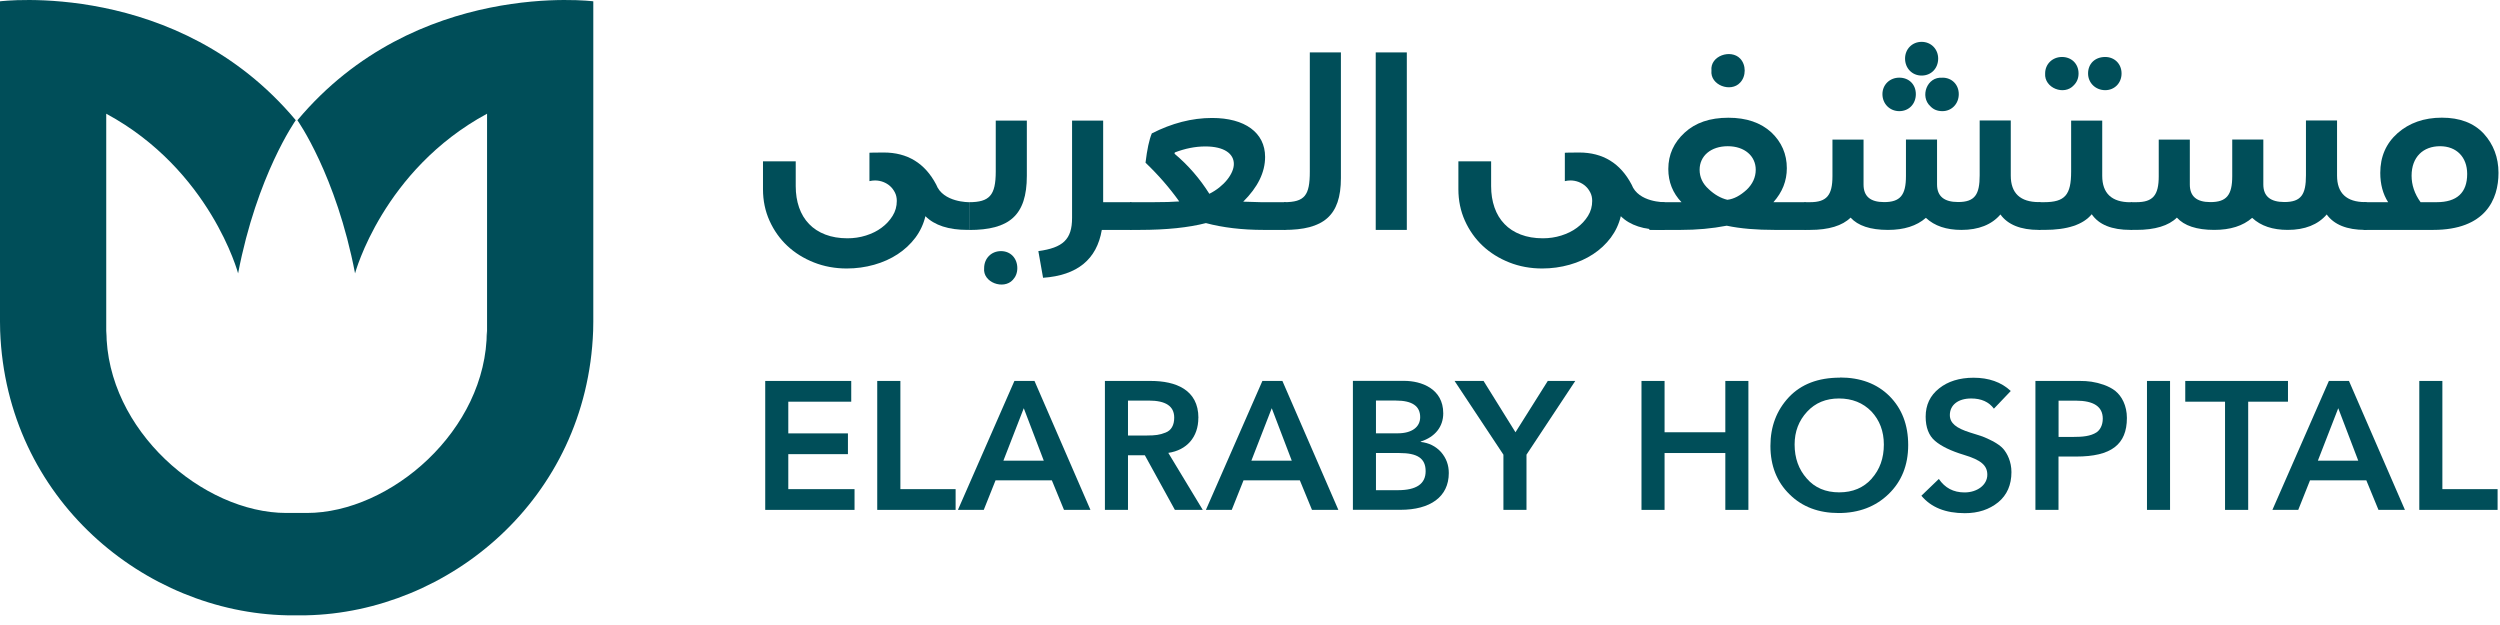 <svg width="220" height="55" viewBox="0 0 220 55" fill="none" xmlns="http://www.w3.org/2000/svg">
<path d="M69.37 39.965H74.618V38.138H69.37V35.349H74.909V33.523H67.34V44.87H75.199V43.044H69.37V39.965Z" fill="#004E59"/>
<path d="M79.234 33.523H77.197V44.87H84.094V43.044H79.234V33.523Z" fill="#004E59"/>
<path d="M89.268 33.523L84.297 44.87H86.571L87.607 42.272H92.564L93.632 44.87H95.96L91.035 33.523H89.275H89.268ZM88.299 40.538L90.092 35.923L91.852 40.538H88.299Z" fill="#004E59"/>
<path d="M105.46 36.774C105.46 34.288 103.456 33.523 101.267 33.523H97.232V44.87H99.263V40.064H100.747L103.39 44.87H105.843L102.81 39.853C104.439 39.615 105.454 38.462 105.454 36.774H105.46ZM100.944 38.33H99.263V35.251H101.089C102.593 35.251 103.331 35.745 103.331 36.754C103.331 37.413 103.074 37.875 102.573 38.066C102.059 38.277 101.637 38.323 100.944 38.323V38.33Z" fill="#004E59"/>
<path d="M111.09 33.523L106.119 44.87H108.394L109.429 42.272H114.387L115.455 44.87H117.776L112.851 33.523H111.09ZM110.121 40.538L111.914 35.923L113.675 40.538H110.121Z" fill="#004E59"/>
<path d="M125.021 38.89V38.857C126.294 38.455 127.006 37.545 127.006 36.371C127.006 34.189 125.054 33.516 123.571 33.516H119.055V44.863H123.248C125.832 44.863 127.494 43.742 127.494 41.626C127.494 40.92 127.27 40.314 126.815 39.786C126.347 39.272 125.747 38.969 125.021 38.89ZM121.085 35.25H122.846C124.263 35.25 124.975 35.732 124.975 36.708C124.975 37.591 124.23 38.132 123.004 38.132H121.085V35.25ZM123.024 43.136H121.085V39.866H123.136C124.731 39.866 125.456 40.327 125.456 41.468C125.456 42.575 124.652 43.136 123.017 43.136H123.024Z" fill="#004E59"/>
<path d="M133.362 38.039L130.553 33.523H128.002L132.301 40.011V44.87H134.331V40.011L138.623 33.523H136.204L133.362 38.039Z" fill="#004E59"/>
<path d="M151.829 38.039H146.482V33.523H144.451V44.87H146.482V39.866H151.829V44.87H153.859V33.523H151.829V38.039Z" fill="#004E59"/>
<path d="M161.915 33.233C159.997 33.233 158.507 33.807 157.425 34.947C156.344 36.101 155.797 37.525 155.797 39.24C155.797 40.987 156.364 42.411 157.478 43.499C158.592 44.606 160.043 45.147 161.803 45.147C163.577 45.147 165.047 44.587 166.194 43.479C167.341 42.371 167.921 40.934 167.921 39.167C167.921 37.387 167.374 35.963 166.273 34.855C165.179 33.767 163.722 33.22 161.915 33.22V33.233ZM164.724 42.108C163.999 42.925 163.042 43.327 161.849 43.327C160.656 43.327 159.7 42.925 158.995 42.108C158.282 41.303 157.926 40.314 157.926 39.114C157.926 37.974 158.296 37.018 159.021 36.233C159.746 35.449 160.682 35.066 161.829 35.066C162.99 35.066 163.946 35.449 164.684 36.207C165.409 36.978 165.779 37.954 165.779 39.121C165.779 40.321 165.423 41.316 164.711 42.114L164.724 42.108Z" fill="#004E59"/>
<path d="M175.405 38.844C175.036 38.653 174.713 38.508 174.455 38.409C174.198 38.33 173.829 38.198 173.361 38.06C172.148 37.677 171.587 37.242 171.587 36.523C171.587 35.64 172.313 35.066 173.46 35.066C174.363 35.066 175.022 35.37 175.464 35.963L176.948 34.407C176.11 33.622 175.009 33.24 173.671 33.24C172.431 33.24 171.409 33.563 170.638 34.183C169.847 34.809 169.458 35.64 169.458 36.669C169.458 37.611 169.735 38.337 170.282 38.798C170.816 39.26 171.673 39.681 172.834 40.031C174.317 40.479 174.884 40.947 174.884 41.778C174.884 42.675 173.994 43.334 172.88 43.334C171.897 43.334 171.152 42.932 170.618 42.147L169.082 43.624C169.939 44.653 171.212 45.16 172.906 45.16C174.086 45.16 175.055 44.837 175.846 44.198C176.618 43.558 177.007 42.675 177.007 41.541C177.007 40.644 176.651 39.906 176.262 39.471C176.071 39.26 175.781 39.055 175.405 38.844Z" fill="#004E59"/>
<path d="M186.158 34.407C185.868 34.182 185.532 34.005 185.123 33.859C184.332 33.589 183.732 33.523 183.04 33.523H179.117V44.87H181.148V40.176H182.71C185.763 40.176 187.167 39.134 187.167 36.78C187.167 35.692 186.712 34.855 186.152 34.407H186.158ZM184.497 38.046C183.963 38.396 183.225 38.448 182.48 38.448H181.154V35.257H182.671C184.253 35.257 185.044 35.785 185.044 36.846C185.044 37.42 184.8 37.842 184.497 38.046Z" fill="#004E59"/>
<path d="M190.964 33.523H188.934V44.87H190.964V33.523Z" fill="#004E59"/>
<path d="M201.342 33.523H192.303V35.349H195.803V44.87H197.841V35.349H201.342V33.523Z" fill="#004E59"/>
<path d="M204.942 33.523L199.971 44.87H202.245L203.28 42.272H208.238L209.306 44.87H211.634L206.709 33.523H204.948H204.942ZM203.973 40.538L205.766 35.923L207.526 40.538H203.973Z" fill="#004E59"/>
<path d="M214.929 33.523H212.898V44.87H219.788V43.044H214.929V33.523Z" fill="#004E59"/>
<path d="M85.285 17.792C87.072 17.792 87.626 17.192 87.626 15.102V10.612H90.362V15.472C90.362 18.973 88.806 20.238 85.285 20.238V17.799V17.792ZM86.604 23.594C86.604 22.744 87.23 22.098 88.087 22.098C88.944 22.098 89.524 22.744 89.524 23.594C89.524 24.01 89.386 24.352 89.129 24.629C88.318 25.526 86.465 24.86 86.604 23.594Z" fill="#004E59"/>
<path d="M99.438 17.792C99.742 17.792 99.9 18.227 99.9 19.078C99.9 19.836 99.735 20.232 99.438 20.232H96.959C96.517 22.829 94.803 24.234 91.79 24.445L91.375 22.098C93.531 21.801 94.342 21.082 94.342 19.177V10.612H97.078V17.792H99.445H99.438Z" fill="#004E59"/>
<path d="M113.003 17.792C113.306 17.792 113.465 18.227 113.465 19.078C113.465 19.836 113.3 20.232 113.003 20.232H111.197C109.298 20.232 107.603 20.027 106.12 19.632C104.617 20.021 102.665 20.232 100.279 20.232H99.441V17.792H101.505C102.454 17.792 103.199 17.772 103.773 17.726C102.936 16.553 101.94 15.399 100.806 14.318C100.945 13.144 101.129 12.293 101.36 11.739C103.12 10.843 104.881 10.381 106.667 10.381C109.542 10.381 111.329 11.667 111.329 13.81C111.329 15.168 110.682 16.48 109.403 17.746C110.241 17.772 110.748 17.792 110.959 17.792H112.997H113.003ZM103.364 13.533C104.571 14.548 105.586 15.722 106.423 17.054C107.722 16.407 108.579 15.28 108.579 14.43C108.579 13.533 107.742 12.887 106.074 12.887C105.171 12.887 104.287 13.071 103.384 13.414L103.358 13.526L103.364 13.533Z" fill="#004E59"/>
<path d="M112.996 17.792C114.829 17.792 115.264 17.192 115.264 15.102V4.612H118V15.676C118 19.012 116.444 20.232 112.996 20.232V17.792Z" fill="#004E59"/>
<path d="M121.064 20.232V4.612H123.8V20.232H121.064Z" fill="#004E59"/>
<path d="M158.77 17.792C159.073 17.792 159.232 18.227 159.232 19.078C159.232 19.836 159.067 20.232 158.77 20.232H156.173C154.571 20.232 153.16 20.119 151.953 19.862C150.654 20.113 149.309 20.232 147.898 20.232H145.143V17.792H147.971C147.206 16.988 146.811 16.018 146.811 14.871C146.811 13.605 147.298 12.544 148.248 11.674C149.197 10.797 150.47 10.361 152.098 10.361C153.7 10.361 154.946 10.797 155.876 11.647C156.779 12.498 157.241 13.559 157.241 14.799C157.241 15.926 156.845 16.915 156.06 17.792H158.77ZM153.694 16.711C154.228 16.203 154.505 15.603 154.505 14.937C154.505 13.737 153.529 12.867 152.045 12.867C150.562 12.867 149.566 13.717 149.566 14.937C149.566 15.583 149.824 16.157 150.358 16.638C150.865 17.12 151.426 17.443 152.006 17.581C152.586 17.515 153.14 17.212 153.7 16.704L153.694 16.711ZM150.608 6.214C150.47 4.902 152.322 4.302 153.133 5.153C153.667 5.707 153.667 6.716 153.133 7.269C152.322 8.166 150.47 7.5 150.608 6.208V6.214Z" fill="#004E59"/>
<path d="M179.881 19.078C179.881 19.836 179.717 20.232 179.42 20.232C177.818 20.232 176.684 19.77 176.038 18.873C175.273 19.77 174.113 20.232 172.609 20.232C171.291 20.232 170.242 19.889 169.478 19.17C168.667 19.882 167.553 20.232 166.142 20.232C164.586 20.232 163.498 19.862 162.852 19.15C162.133 19.862 160.927 20.232 159.285 20.232H158.777V17.792H159.285C160.742 17.792 161.256 17.192 161.256 15.511V12.287H163.992V16.243C163.992 17.278 164.592 17.785 165.799 17.785C167.21 17.785 167.724 17.186 167.724 15.504V12.28H170.46V16.236C170.46 17.271 171.086 17.779 172.313 17.779C173.796 17.779 174.211 17.113 174.211 15.432V10.599H176.948V15.458C176.948 17.001 177.785 17.785 179.427 17.785C179.73 17.785 179.888 18.221 179.888 19.071L179.881 19.078ZM165.654 8.285C165.654 7.454 166.3 6.834 167.137 6.834C167.994 6.834 168.594 7.434 168.594 8.285C168.594 9.135 167.994 9.781 167.137 9.781C166.3 9.781 165.654 9.135 165.654 8.285ZM167.645 5.153C167.645 4.322 168.271 3.683 169.102 3.683C169.939 3.683 170.559 4.329 170.559 5.153C170.559 6.003 169.959 6.65 169.102 6.65C168.265 6.65 167.645 6.003 167.645 5.153ZM170.935 6.834C171.772 6.834 172.372 7.454 172.372 8.285C172.372 9.135 171.746 9.781 170.935 9.781C170.493 9.781 170.144 9.643 169.867 9.346C168.937 8.496 169.563 6.722 170.935 6.841V6.834Z" fill="#004E59"/>
<path d="M187.943 19.077C187.943 19.836 187.779 20.231 187.482 20.231C185.834 20.231 184.7 19.77 184.073 18.853C183.308 19.776 181.917 20.231 179.9 20.231H179.412V17.792H179.874C181.726 17.792 182.26 17.146 182.26 15.102V10.612H184.996V15.471C184.996 17.014 185.834 17.798 187.475 17.798C187.779 17.798 187.937 18.233 187.937 19.084L187.943 19.077ZM179.972 6.465C179.972 5.634 180.619 5.014 181.456 5.014C182.293 5.014 182.913 5.614 182.913 6.465C182.913 6.88 182.774 7.223 182.498 7.5C181.66 8.443 179.88 7.75 179.972 6.465ZM183.75 6.465C183.75 5.614 184.35 5.014 185.26 5.014C186.071 5.014 186.697 5.614 186.697 6.465C186.697 7.315 186.071 7.935 185.26 7.935C184.403 7.935 183.75 7.289 183.75 6.465Z" fill="#004E59"/>
<path d="M208.594 19.078C208.594 19.836 208.429 20.231 208.133 20.231C206.531 20.231 205.397 19.77 204.751 18.873C203.986 19.77 202.825 20.231 201.322 20.231C200.004 20.231 198.955 19.888 198.191 19.17C197.38 19.882 196.265 20.231 194.855 20.231C193.299 20.231 192.211 19.862 191.565 19.15C190.846 19.862 189.64 20.231 187.998 20.231H187.49V17.792H187.998C189.455 17.792 189.969 17.192 189.969 15.511V12.287H192.705V16.242C192.705 17.277 193.305 17.785 194.512 17.785C195.923 17.785 196.437 17.185 196.437 15.504V12.28H199.173V16.236C199.173 17.271 199.799 17.779 201.026 17.779C202.509 17.779 202.924 17.113 202.924 15.431V10.599H205.66V15.458C205.66 17.001 206.498 17.785 208.139 17.785C208.443 17.785 208.601 18.22 208.601 19.071L208.594 19.078Z" fill="#004E59"/>
<path d="M214.883 10.355C216.459 10.355 217.685 10.816 218.569 11.759C219.426 12.702 219.867 13.856 219.867 15.214C219.867 17.561 218.707 20.232 214.118 20.232H208V17.792H210.156C209.694 17.08 209.464 16.203 209.464 15.214C209.464 13.79 209.971 12.616 210.993 11.713C212.015 10.816 213.314 10.355 214.89 10.355H214.883ZM214.422 17.792C216.208 17.792 217.112 16.961 217.112 15.306C217.112 13.836 216.182 12.867 214.725 12.867C213.242 12.867 212.22 13.81 212.22 15.465C212.22 16.269 212.477 17.054 213.011 17.792H214.422Z" fill="#004E59"/>
<path d="M146.482 20.232H146.337C144.675 20.232 143.436 19.829 142.631 19.025C142.467 19.717 142.17 20.35 141.748 20.917C141.319 21.484 140.805 21.966 140.192 22.368C139.579 22.77 138.893 23.08 138.122 23.297C137.35 23.515 136.546 23.627 135.709 23.627C134.68 23.627 133.711 23.449 132.814 23.093C131.918 22.737 131.133 22.249 130.474 21.629C129.815 21.01 129.294 20.271 128.911 19.421C128.529 18.57 128.338 17.647 128.338 16.652V14.199H131.219V16.388C131.219 17.067 131.318 17.693 131.516 18.26C131.713 18.827 132.004 19.309 132.392 19.711C132.775 20.113 133.256 20.423 133.823 20.64C134.39 20.858 135.043 20.97 135.768 20.97C136.329 20.97 136.876 20.891 137.397 20.726C137.917 20.561 138.379 20.337 138.774 20.041C139.17 19.75 139.493 19.401 139.744 18.999C139.994 18.597 140.113 18.155 140.113 17.68C140.113 17.41 140.06 17.159 139.948 16.942C139.836 16.724 139.698 16.533 139.526 16.381C139.355 16.223 139.15 16.104 138.919 16.012C138.689 15.926 138.445 15.88 138.201 15.88C138.036 15.88 137.871 15.9 137.706 15.94V13.441C137.706 13.441 138.128 13.421 138.966 13.421C141.056 13.421 142.592 14.364 143.581 16.243C144.181 17.832 146.488 17.792 146.488 17.792V20.232H146.482Z" fill="#004E59"/>
<path d="M85.286 20.231H85.141C83.48 20.231 82.24 19.829 81.436 19.025C81.271 19.717 80.975 20.35 80.553 20.917C80.124 21.484 79.61 21.965 78.997 22.368C78.384 22.77 77.698 23.08 76.927 23.297C76.155 23.515 75.351 23.627 74.513 23.627C73.485 23.627 72.516 23.449 71.619 23.093C70.723 22.737 69.938 22.249 69.279 21.629C68.619 21.009 68.099 20.271 67.716 19.421C67.334 18.57 67.143 17.647 67.143 16.651V14.199H70.024V16.388C70.024 17.067 70.123 17.693 70.32 18.26C70.518 18.827 70.808 19.308 71.197 19.711C71.58 20.113 72.061 20.423 72.628 20.64C73.195 20.858 73.848 20.97 74.573 20.97C75.133 20.97 75.68 20.891 76.201 20.726C76.722 20.561 77.184 20.337 77.579 20.04C77.975 19.75 78.298 19.401 78.548 18.998C78.799 18.596 78.918 18.155 78.918 17.68C78.918 17.41 78.865 17.159 78.753 16.941C78.641 16.724 78.502 16.533 78.331 16.381C78.159 16.223 77.955 16.104 77.724 16.012C77.494 15.926 77.25 15.88 77.006 15.88C76.841 15.88 76.676 15.9 76.511 15.939V13.44C76.511 13.44 76.933 13.421 77.77 13.421C79.86 13.421 81.397 14.364 82.385 16.242C82.985 17.831 85.293 17.792 85.293 17.792V20.231H85.286Z" fill="#004E59"/>
<path d="M26.168 10.579C26.168 10.579 29.583 15.379 31.244 24.056C31.244 24.056 33.683 14.97 42.861 10.006V29.568L42.841 29.119C42.841 37.869 34.343 45.141 26.998 45.141H25.205C17.867 45.141 9.362 37.869 9.362 29.119L9.349 29.568V10.006C18.52 14.964 20.953 24.056 20.953 24.056C22.614 15.379 26.029 10.579 26.029 10.579C15.606 -1.869 0 0.116 0 0.116V28.308L0.013 29.119C0.56 43.967 12.777 53.89 25.264 54.147H26.945C39.433 53.89 51.649 43.967 52.197 29.119L52.21 28.308V0.116C52.21 0.116 36.604 -1.869 26.174 10.579H26.168Z" fill="#004E59"/>
</svg>
